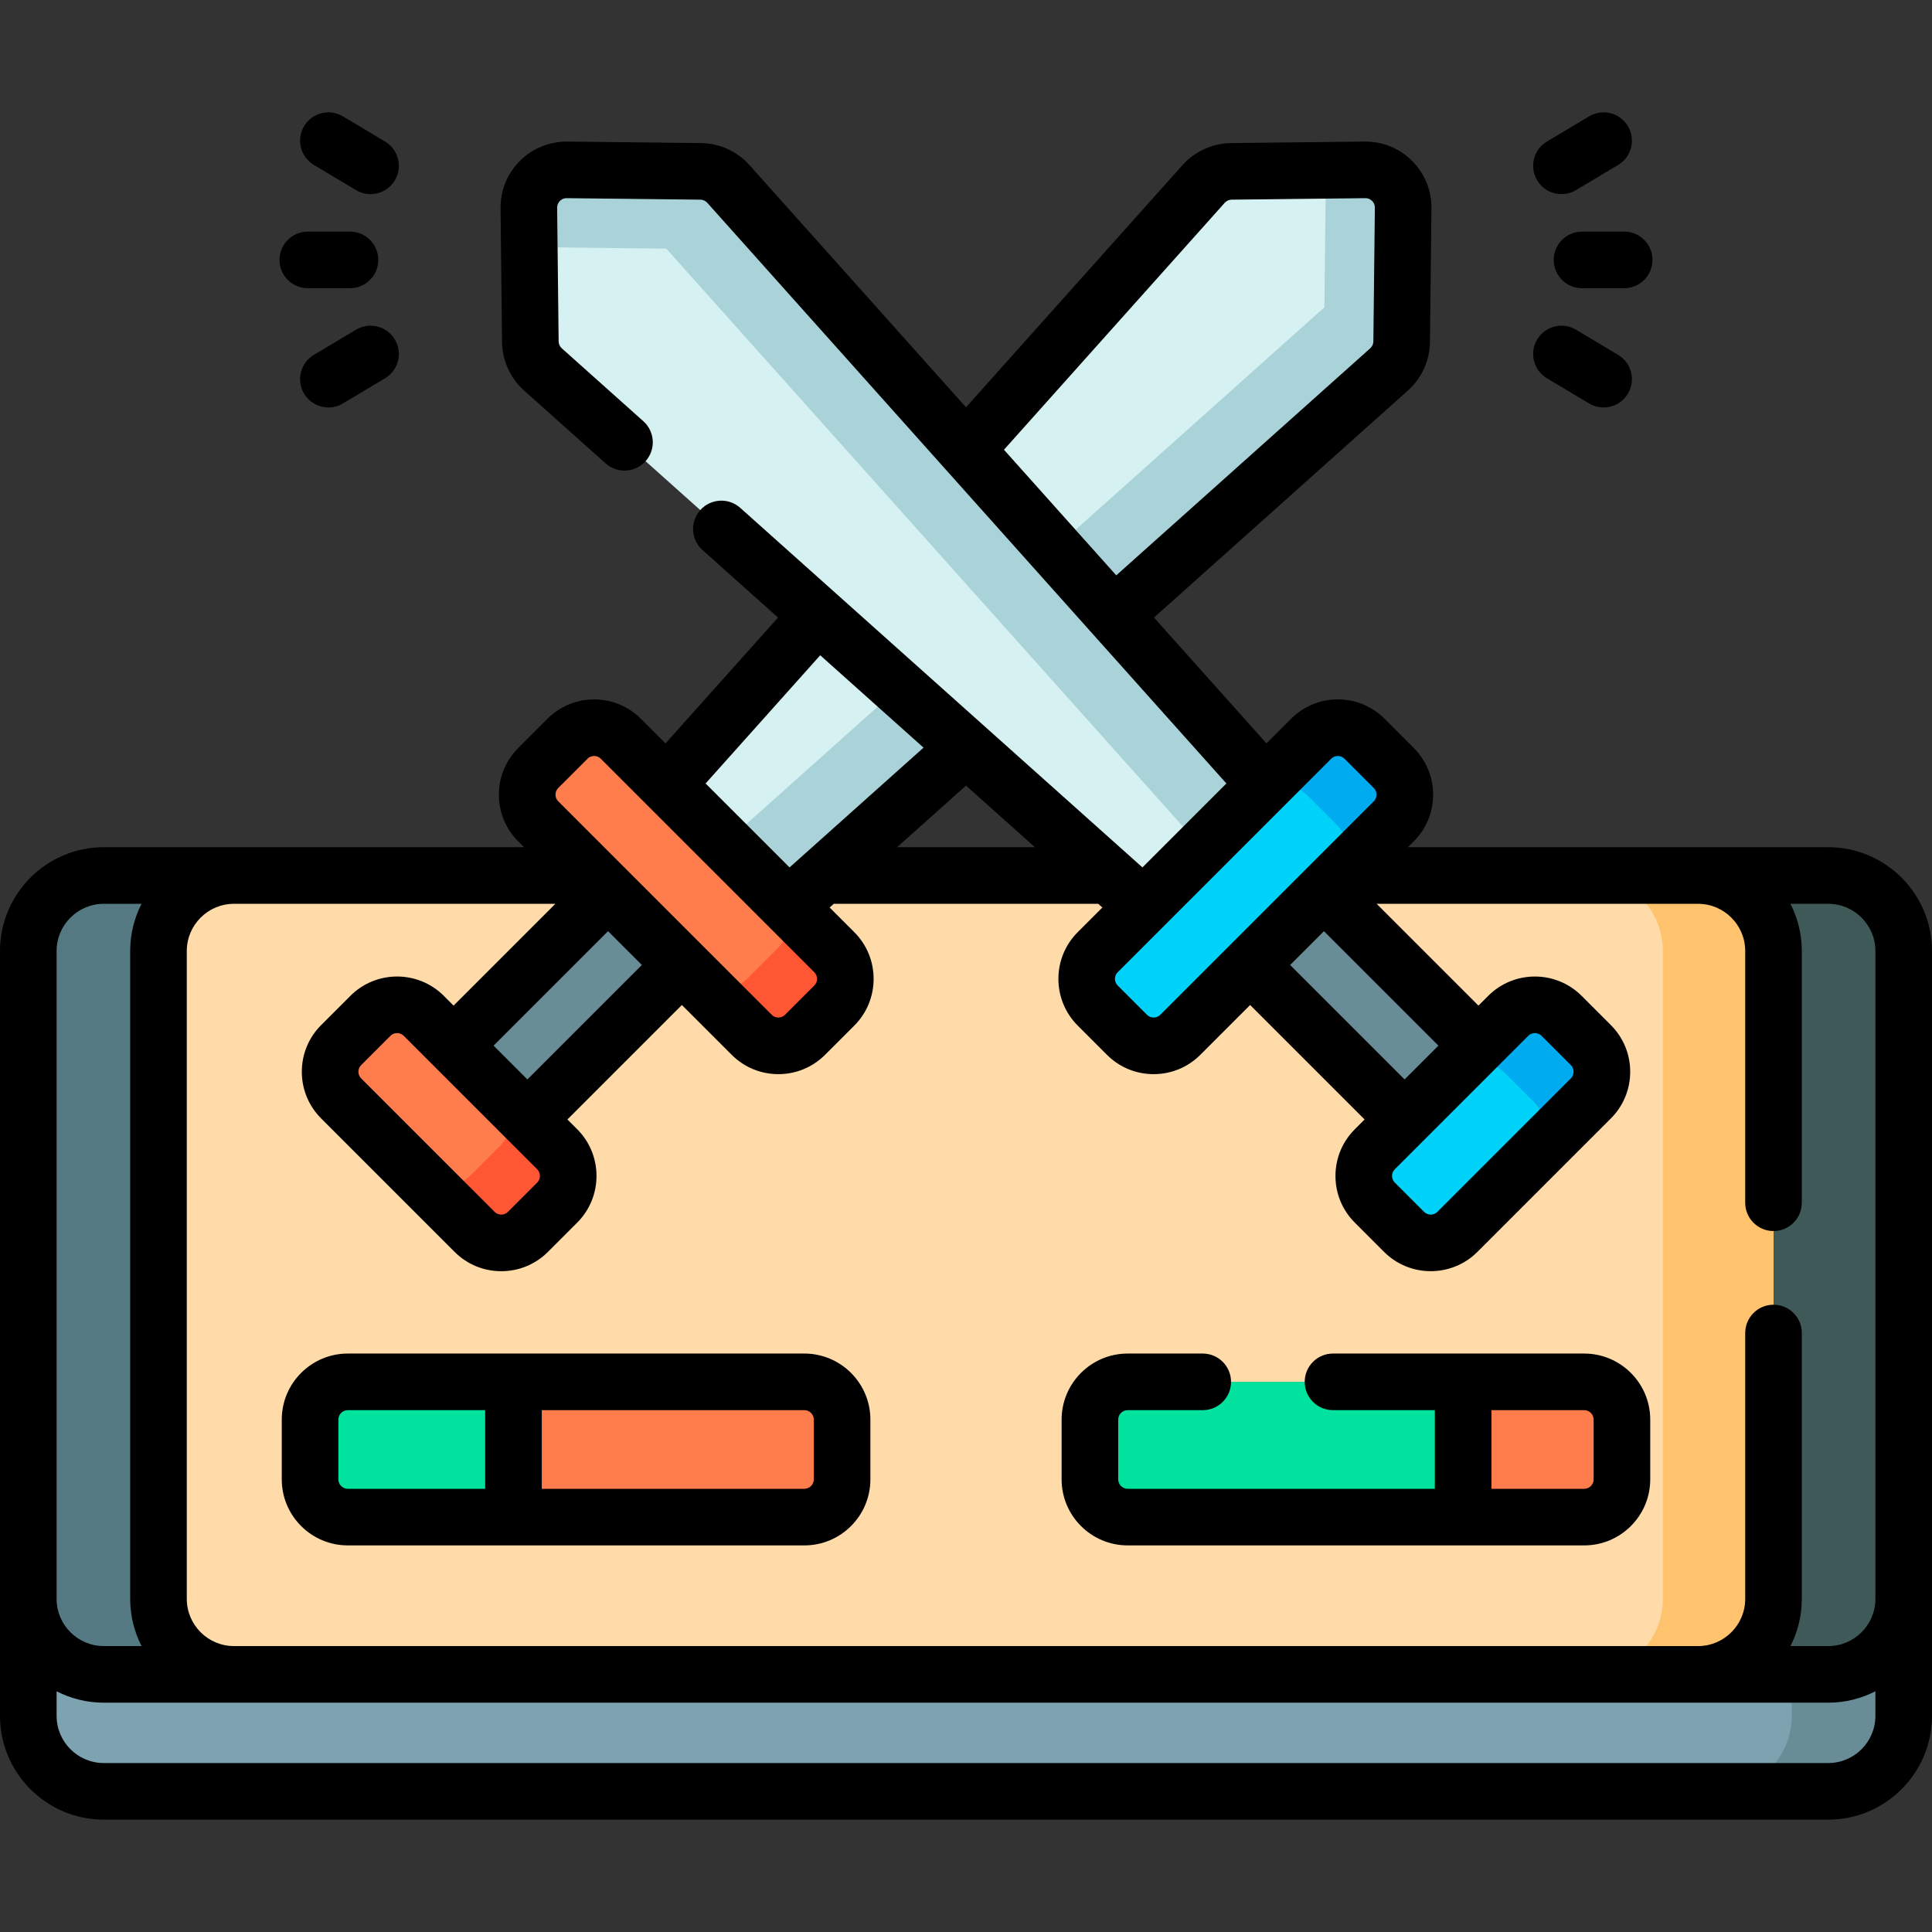 <?xml version="1.0" encoding="UTF-8"?> <!-- Generator: Adobe Illustrator 21.0.0, SVG Export Plug-In . SVG Version: 6.00 Build 0) --> <svg xmlns="http://www.w3.org/2000/svg" xmlns:xlink="http://www.w3.org/1999/xlink" id="Capa_1" x="0px" y="0px" viewBox="0 0 512 512" style="enable-background:new 0 0 512 512;" xml:space="preserve"><rect x="0" y="0" width="512" height="512" fill="#333333" stroke="none"/> <g id="XMLID_418_"> <g id="XMLID_419_"> <g id="XMLID_420_"> <g id="XMLID_421_"> <g id="XMLID_422_"> <g id="XMLID_423_"> <path id="XMLID_424_" style="fill:#7DA2B0;" d="M7.5,406.051v48.675c0,11.046,8.954,20,20,20h457c11.046,0,20-8.954,20-20 v-48.675H7.5z"></path> <path id="XMLID_425_" style="fill:#688D97;" d="M504.5,406.046v48.68c0,11.05-8.95,20-20,20h-29.67c11.05,0,20-8.95,20-20 v-48.68H504.5z"></path> <path style="fill:#557983;" d="M504.5,252.019v171.708c0,11.046-8.954,20-20,20h-457c-11.046,0-20-8.954-20-20V252.019 c0-11.046,8.954-20,20-20h457C495.546,232.019,504.5,240.973,504.5,252.019z"></path> <path id="XMLID_426_" style="fill:#3F5959;" d="M504.5,252.022v171.7c0,11.05-8.95,20-20,20h-34.47c11.04,0,20-8.95,20-20 v-171.7c0-11.05-8.96-20-20-20h34.47C495.55,232.022,504.5,240.972,504.5,252.022z"></path> <g id="XMLID_427_"> <path id="XMLID_430_" style="fill:#FFDBAA;" d="M470,252.023v171.7c0,11.05-8.95,20-20,20H62c-11.05,0-20-8.95-20-20v-171.7 c0-11.05,8.95-20,20-20h388C461.05,232.023,470,240.973,470,252.023z"></path> <path id="XMLID_431_" style="fill:#FFC26D;" d="M470,252.026v171.7c0,11.05-8.95,20-20,20h-29.33c11.05,0,20-8.95,20-20 v-171.7c0-11.05-8.95-20-20-20H450C461.05,232.026,470,240.976,470,252.026z"></path> </g> </g> </g> </g> </g> <g id="XMLID_432_"> <g id="XMLID_433_"> <rect x="135.137" y="225.564" transform="matrix(0.707 0.707 -0.707 0.707 233.065 -26.874)" style="fill:#688D97;" width="27.67" height="84.667"></rect> <g id="XMLID_434_"> <path style="fill:#D6F1F2;" d="M169.458,215.991l31.42,31.42L368.122,97.896c2.093-1.871,3.303-4.536,3.334-7.344l0.394-35.424 c0.062-5.61-4.501-10.173-10.111-10.111l-35.424,0.394c-2.807,0.031-5.472,1.241-7.344,3.334L169.458,215.991z"></path> <path style="fill:#A9D3D8;" d="M184.099,230.632l16.779,16.779L368.122,97.896c2.093-1.871,3.303-4.536,3.334-7.343 l0.395-35.423c0.063-5.611-4.502-10.175-10.113-10.111l-10.357,0.118l-0.403,36.31L184.099,230.632z"></path> </g> <path style="fill:#FF7D4D;" d="M199.207,274.231l-56.569-56.569c-3.905-3.905-3.905-10.237,0-14.142l7.748-7.748 c3.905-3.905,10.237-3.905,14.142,0l56.569,56.569c3.905,3.905,3.905,10.237,0,14.142l-7.748,7.748 C209.443,278.136,203.112,278.136,199.207,274.231z"></path> <path style="fill:#FF5633;" d="M221.097,266.483l-7.75,7.75c-3.903,3.903-10.239,3.903-14.142,0l-15.083-15.083 c3.903,3.903,10.239,3.903,14.142,0l7.75-7.75c3.903-3.903,3.903-10.239,0-14.142l15.083,15.083 C225,256.244,225,262.58,221.097,266.483z"></path> <g id="XMLID_435_"> <path style="fill:#FF7D4D;" d="M125.771,326.453l-35.355-35.355c-3.905-3.905-3.905-10.237,0-14.142l7.748-7.748 c3.905-3.905,10.237-3.905,14.142,0l35.355,35.355c3.905,3.905,3.905,10.237,0,14.142l-7.748,7.748 C136.008,330.358,129.676,330.358,125.771,326.453z"></path> <path style="fill:#FF5633;" d="M147.661,318.705l-7.75,7.75c-3.903,3.903-10.239,3.903-14.142,0l-15.083-15.083 c3.903,3.903,10.239,3.903,14.142,0l7.75-7.75c3.903-3.903,3.903-10.239,0-14.142l15.083,15.083 C151.564,308.466,151.564,314.802,147.661,318.705z"></path> </g> </g> <g id="XMLID_436_"> <rect x="349.193" y="225.564" transform="matrix(0.707 -0.707 0.707 0.707 -83.104 335.165)" style="fill:#688D97;" width="27.67" height="84.667"></rect> <g id="XMLID_437_"> <path style="fill:#D6F1F2;" d="M311.121,247.411l31.42-31.42L193.027,48.747c-1.871-2.093-4.536-3.303-7.344-3.334 l-35.424-0.394c-5.61-0.062-10.173,4.501-10.111,10.111l0.394,35.424c0.031,2.807,1.241,5.472,3.334,7.344L311.121,247.411z"></path> <path style="fill:#A9D3D8;" d="M325.762,232.77l16.779-16.779L193.026,48.747c-1.871-2.093-4.536-3.303-7.343-3.334 l-35.423-0.395c-5.611-0.063-10.175,4.502-10.111,10.113l0.118,10.357l36.31,0.403L325.762,232.77z"></path> </g> <path style="fill:#00D2F9;" d="M369.361,217.662l-56.569,56.569c-3.905,3.905-10.237,3.905-14.142,0l-7.748-7.748 c-3.905-3.905-3.905-10.237,0-14.142l56.569-56.569c3.905-3.905,10.237-3.905,14.142,0l7.748,7.748 C373.267,207.425,373.267,213.757,369.361,217.662z"></path> <path style="fill:#00ABEF;" d="M361.614,195.772l7.75,7.75c3.903,3.903,3.903,10.239,0,14.142l-15.083,15.083 c3.903-3.903,3.903-10.239,0-14.142l-7.75-7.75c-3.903-3.903-10.239-3.903-14.142,0l15.083-15.083 C351.375,191.869,357.71,191.869,361.614,195.772z"></path> <g id="XMLID_438_"> <path style="fill:#00D2F9;" d="M421.584,291.098l-35.355,35.355c-3.905,3.905-10.237,3.905-14.142,0l-7.748-7.748 c-3.905-3.905-3.905-10.237,0-14.142l35.355-35.355c3.905-3.905,10.237-3.905,14.142,0l7.748,7.748 C425.489,280.861,425.489,287.193,421.584,291.098z"></path> <path style="fill:#00ABEF;" d="M413.836,269.208l7.75,7.75c3.903,3.903,3.903,10.239,0,14.142l-15.083,15.083 c3.903-3.903,3.903-10.239,0-14.142l-7.75-7.75c-3.903-3.903-10.239-3.903-14.142,0l15.083-15.083 C403.597,265.305,409.933,265.305,413.836,269.208z"></path> </g> </g> </g> <g id="XMLID_440_"> <g id="XMLID_442_"> <path style="fill:#FF7D4D;" d="M213.162,402.048H92.171c-5.523,0-10-4.477-10-10v-15.843c0-5.523,4.477-10,10-10h120.991 c5.523,0,10,4.477,10,10v15.843C223.162,397.571,218.685,402.048,213.162,402.048z"></path> <path style="fill:#00E29E;" d="M136.077,402.048H92.171c-5.523,0-10-4.477-10-10v-15.843c0-5.523,4.477-10,10-10h43.906V402.048 z"></path> </g> <g id="XMLID_443_"> <path style="fill:#FF7D4D;" d="M419.829,402.048H298.838c-5.523,0-10-4.477-10-10v-15.843c0-5.523,4.477-10,10-10h120.991 c5.523,0,10,4.477,10,10v15.843C429.829,397.571,425.352,402.048,419.829,402.048z"></path> <path style="fill:#00E29E;" d="M387.744,402.048h-88.906c-5.523,0-10-4.477-10-10v-15.843c0-5.523,4.477-10,10-10h88.906 V402.048z"></path> </g> </g> </g> <g id="XMLID_444_"> <path id="XMLID_445_" d="M484.5,224.519H373.112l1.553-1.553c3.305-3.306,5.125-7.7,5.125-12.375c0-4.674-1.82-9.068-5.125-12.373 l-7.748-7.749c-3.305-3.305-7.7-5.125-12.375-5.125s-9.069,1.82-12.374,5.125l-6.538,6.538l-29.814-33.349l67.304-60.17 c3.654-3.267,5.781-7.951,5.836-12.852l0.395-35.423c0.053-4.749-1.767-9.213-5.125-12.57c-3.31-3.311-7.695-5.126-12.368-5.126 c-0.067,0-0.134,0.001-0.201,0.001l-35.423,0.395c-4.902,0.055-9.586,2.183-12.852,5.836L256,107.934l-57.381-64.185 c-3.266-3.654-7.951-5.782-12.853-5.837l-35.423-0.395c-4.762-0.004-9.212,1.769-12.569,5.125 c-3.357,3.357-5.177,7.821-5.125,12.569l0.395,35.423c0.055,4.901,2.182,9.586,5.835,12.853l21.614,19.322 c3.087,2.761,7.829,2.493,10.59-0.593c2.761-3.089,2.496-7.83-0.593-10.591l-21.614-19.322c-0.521-0.466-0.825-1.136-0.833-1.836 l-0.395-35.424c-0.01-0.914,0.454-1.517,0.732-1.795c0.275-0.274,0.868-0.732,1.766-0.732c0.01,0,0.02,0,0.03,0.001l35.423,0.395 c0.7,0.008,1.369,0.311,1.836,0.834L325.007,207.63l-22.246,22.246l-106.588-95.289c-3.087-2.761-7.83-2.493-10.59,0.593 c-2.761,3.089-2.496,7.83,0.593,10.591l20.008,17.887l-29.814,33.349l-6.538-6.538c-6.823-6.822-17.925-6.823-24.749,0.001 l-7.748,7.747c-3.306,3.306-5.126,7.7-5.126,12.374c0,4.675,1.82,9.069,5.126,12.375l1.553,1.553H27.5 c-15.164,0-27.5,12.337-27.5,27.5v202.707c0,15.163,12.336,27.5,27.5,27.5h457c15.164,0,27.5-12.337,27.5-27.5V252.019 C512,236.856,499.664,224.519,484.5,224.519z M324.565,53.745c0.466-0.522,1.135-0.825,1.835-0.833l35.423-0.395 c0.01-0.001,0.02-0.001,0.03-0.001c0.898,0,1.491,0.458,1.766,0.732c0.278,0.278,0.743,0.881,0.732,1.796l-0.395,35.424 c-0.008,0.699-0.312,1.369-0.833,1.835l-67.305,60.17l-29.759-33.287L324.565,53.745z M369.642,309.867l35.355-35.355 c0.637-0.638,1.381-0.732,1.768-0.732c0.387,0,1.131,0.095,1.768,0.732l7.748,7.747c0.637,0.637,0.732,1.381,0.732,1.768 s-0.095,1.131-0.732,1.768l-35.355,35.355c-0.976,0.977-2.562,0.976-3.536,0.001l-7.748-7.749 c-0.637-0.637-0.732-1.381-0.732-1.768S369.004,310.504,369.642,309.867z M372.234,286.062l-30.332-30.333l8.958-8.958 l30.332,30.332L372.234,286.062z M352.775,201.075c0.637-0.637,1.38-0.731,1.767-0.731s1.131,0.095,1.768,0.731l7.748,7.749 c0.975,0.975,0.975,2.56,0,3.534l-56.568,56.568c-0.975,0.975-2.561,0.975-3.536,0l-7.748-7.747c-0.975-0.975-0.975-2.561,0-3.535 L352.775,201.075z M274.261,224.519h-36.522L256,208.193L274.261,224.519z M217.366,173.655l27.38,24.478l-35.507,31.744 l-22.247-22.247L217.366,173.655z M147.942,208.823l7.747-7.747c0.487-0.487,1.127-0.731,1.768-0.731 c0.64,0,1.28,0.244,1.768,0.731l56.569,56.568c0.975,0.975,0.975,2.561,0,3.535l-7.749,7.747c-0.974,0.975-2.561,0.975-3.536,0 l-56.568-56.568C146.967,211.384,146.967,209.799,147.942,208.823z M142.358,309.867c0.975,0.975,0.975,2.56,0,3.534l-7.749,7.749 c-0.637,0.637-1.38,0.731-1.767,0.731s-1.131-0.095-1.768-0.732l-35.355-35.355c-0.637-0.637-0.732-1.381-0.732-1.768 s0.095-1.131,0.732-1.768l7.748-7.747c0.637-0.638,1.381-0.732,1.768-0.732c0.386,0,1.13,0.095,1.768,0.732L142.358,309.867z M130.807,277.103l30.332-30.332l8.959,8.959l-30.332,30.332L130.807,277.103z M15,252.019c0-6.893,5.607-12.5,12.5-12.5h10.018 c-1.924,3.753-3.018,8-3.018,12.5v171.708c0,4.5,1.093,8.747,3.017,12.5H27.5c-6.893,0-12.5-5.607-12.5-12.5V252.019z M484.5,467.226h-457c-6.893,0-12.5-5.607-12.5-12.5v-6.517c3.753,1.924,8,3.018,12.5,3.018h457c4.5,0,8.747-1.093,12.5-3.018 v6.517C497,461.618,491.393,467.226,484.5,467.226z M497,423.727c0,6.893-5.607,12.5-12.5,12.5h-10.017 c1.924-3.753,3.017-8,3.017-12.5v-70.464c0-4.143-3.358-7.5-7.5-7.5s-7.5,3.357-7.5,7.5v70.464c0,6.893-5.607,12.5-12.5,12.5H62 c-6.893,0-12.5-5.607-12.5-12.5V252.019c0-6.893,5.607-12.5,12.5-12.5h85.178L120.2,266.496l-2.592-2.592 c-6.823-6.821-17.925-6.823-24.749,0l-7.748,7.747c-3.305,3.306-5.126,7.7-5.126,12.375s1.821,9.069,5.126,12.375l35.355,35.355 c3.305,3.305,7.7,5.125,12.375,5.125s9.069-1.82,12.374-5.125l7.748-7.748c6.823-6.823,6.823-17.926,0-24.749l-2.591-2.591 l30.332-30.332l13.198,13.198c3.305,3.305,7.7,5.125,12.375,5.125c4.674,0,9.069-1.82,12.374-5.125l7.749-7.747 c6.823-6.824,6.823-17.926,0-24.75l-6.537-6.537l1.098-0.981h70.079l1.098,0.981l-6.537,6.537c-6.823,6.824-6.823,17.926,0,24.75 l7.748,7.747c3.305,3.305,7.7,5.125,12.375,5.125c4.674,0,9.069-1.82,12.374-5.125l13.198-13.198l30.333,30.333l-2.591,2.591 c-3.306,3.305-5.126,7.699-5.126,12.374s1.821,9.069,5.125,12.374l7.748,7.749c3.412,3.411,7.893,5.117,12.375,5.117 s8.963-1.706,12.375-5.117l35.355-35.355c3.305-3.306,5.126-7.7,5.126-12.375s-1.821-9.069-5.126-12.375l-7.748-7.747 c-6.823-6.822-17.925-6.822-24.749,0l-2.592,2.592l-26.977-26.977H450c6.893,0,12.5,5.607,12.5,12.5v66.721 c0,4.143,3.358,7.5,7.5,7.5s7.5-3.357,7.5-7.5v-66.721c0-4.5-1.093-8.747-3.018-12.5H484.5c6.893,0,12.5,5.607,12.5,12.5V423.727z "></path> <path id="XMLID_459_" d="M83.185,43.716l11.17,6.669c1.205,0.72,2.53,1.062,3.837,1.062c2.554,0,5.043-1.305,6.447-3.656 c2.124-3.557,0.961-8.161-2.595-10.284l-11.17-6.669c-3.559-2.126-8.162-0.962-10.284,2.595 C78.466,36.988,79.628,41.593,83.185,43.716z"></path> <path id="XMLID_460_" d="M94.355,87.372l-11.17,6.669c-3.556,2.123-4.718,6.728-2.595,10.284c1.404,2.352,3.893,3.656,6.447,3.656 c1.308,0,2.633-0.342,3.837-1.062l11.17-6.669c3.556-2.123,4.718-6.728,2.595-10.284C102.516,86.41,97.911,85.245,94.355,87.372z"></path> <path id="XMLID_461_" d="M81.574,76.379h11.17c4.142,0,7.5-3.357,7.5-7.5s-3.358-7.5-7.5-7.5h-11.17c-4.142,0-7.5,3.357-7.5,7.5 S77.432,76.379,81.574,76.379z"></path> <path id="XMLID_462_" d="M409.956,100.251l11.17,6.669c1.205,0.72,2.53,1.062,3.837,1.062c2.554,0,5.043-1.305,6.447-3.656 c2.124-3.557,0.961-8.161-2.595-10.284l-11.17-6.669c-3.559-2.127-8.162-0.962-10.284,2.595 C405.237,93.524,406.399,98.128,409.956,100.251z"></path> <path id="XMLID_463_" d="M413.808,51.446c1.308,0,2.633-0.342,3.837-1.062l11.17-6.669c3.556-2.123,4.718-6.728,2.595-10.284 c-2.123-3.557-6.728-4.721-10.284-2.595l-11.17,6.669c-3.556,2.123-4.718,6.728-2.595,10.284 C408.765,50.142,411.254,51.446,413.808,51.446z"></path> <path id="XMLID_464_" d="M419.255,61.379c-4.142,0-7.5,3.357-7.5,7.5s3.358,7.5,7.5,7.5h11.17c4.142,0,7.5-3.357,7.5-7.5 s-3.358-7.5-7.5-7.5H419.255z"></path> <path id="XMLID_465_" d="M213.162,358.705H92.171c-9.649,0-17.5,7.851-17.5,17.5v15.843c0,9.649,7.851,17.5,17.5,17.5h120.991 c9.649,0,17.5-7.851,17.5-17.5v-15.843C230.662,366.556,222.812,358.705,213.162,358.705z M89.671,392.048v-15.843 c0-1.379,1.122-2.5,2.5-2.5h36.406v20.843H92.171C90.793,394.548,89.671,393.427,89.671,392.048z M215.662,392.048 c0,1.379-1.122,2.5-2.5,2.5h-69.584v-20.843h69.584c1.378,0,2.5,1.121,2.5,2.5V392.048z"></path> <path id="XMLID_469_" d="M419.829,358.706h-66.567c-4.142,0-7.5,3.357-7.5,7.5s3.358,7.5,7.5,7.5h26.983v20.842h-81.406 c-1.378,0-2.5-1.121-2.5-2.5v-15.842c0-1.379,1.122-2.5,2.5-2.5h19.901c4.142,0,7.5-3.357,7.5-7.5s-3.358-7.5-7.5-7.5h-19.901 c-9.649,0-17.5,7.851-17.5,17.5v15.842c0,9.649,7.851,17.5,17.5,17.5h120.991c9.649,0,17.5-7.851,17.5-17.5v-15.842 C437.329,366.557,429.478,358.706,419.829,358.706z M422.329,392.048c0,1.379-1.122,2.5-2.5,2.5h-24.584v-20.842h24.584 c1.378,0,2.5,1.121,2.5,2.5V392.048z"></path> </g> </g> <g> </g> <g> </g> <g> </g> <g> </g> <g> </g> <g> </g> <g> </g> <g> </g> <g> </g> <g> </g> <g> </g> <g> </g> <g> </g> <g> </g> <g> </g> </svg> 
